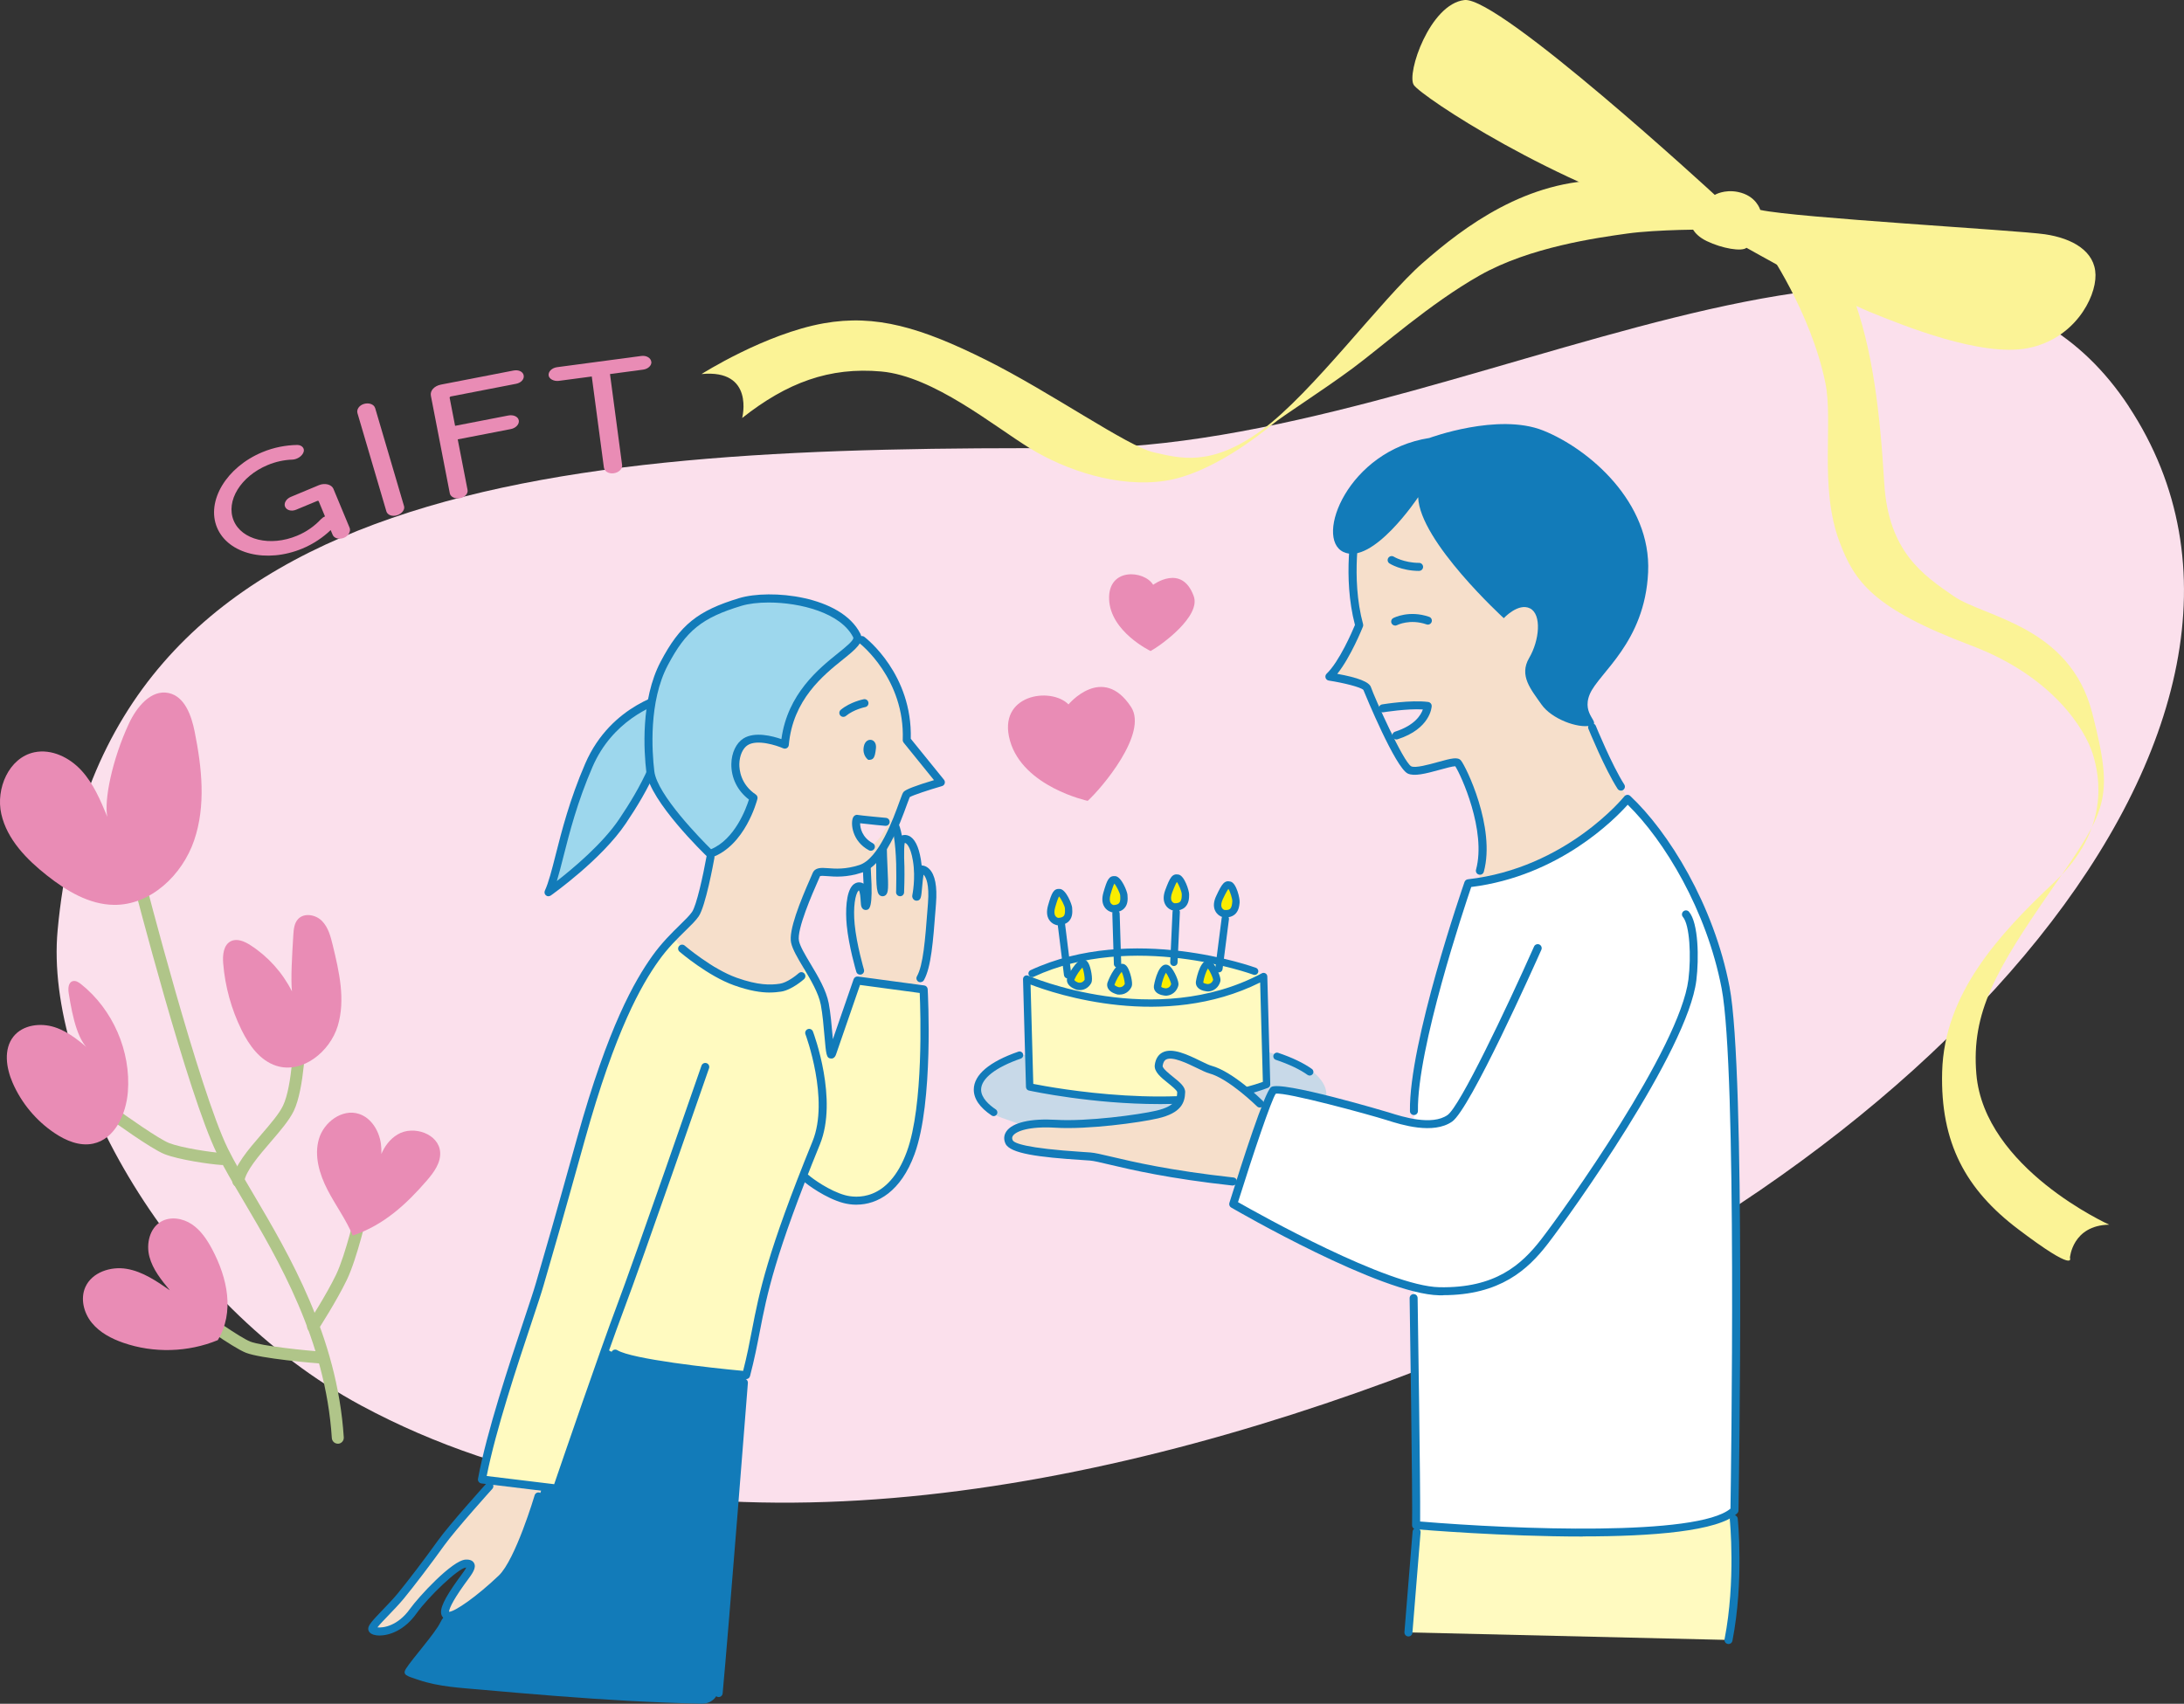 <?xml version="1.0" encoding="UTF-8"?>
<svg id="_レイヤー_2" data-name="レイヤー 2" xmlns="http://www.w3.org/2000/svg" width="546.61" height="426.51" viewBox="0 0 546.61 426.51">
  <rect x="0" y="0" width="546.61" height="426.51" fill="#333333" stroke="none"/>
  <defs>
    <style>
      .cls-1 {
        fill: #fbf396;
      }

      .cls-2 {
        fill: #127bb9;
      }

      .cls-3 {
        fill: #b0c589;
      }

      .cls-4 {
        fill: #fff;
      }

      .cls-5 {
        fill: #fbe0ec;
      }

      .cls-6 {
        fill: #faed00;
      }

      .cls-7 {
        fill: #fffac0;
      }

      .cls-8 {
        fill: #f6dfcb;
      }

      .cls-9 {
        fill: #9dd7ed;
      }

      .cls-10 {
        fill: #e98cb5;
      }

      .cls-11 {
        fill: #c8d9e8;
      }
    </style>
  </defs>
  <g id="_レイヤー_2-2" data-name="レイヤー 2">
    <path class="cls-5" d="M532.78,101.75c52.25,79.33-51,194.64-185.06,243.97-85.09,31.31-182.7,46.35-257.37,6.11-47.17-25.42-79.32-82.15-75.93-118.92,10.49-113.86,128.12-121.24,253.87-120.69,97.54.42,216.01-84.1,264.5-10.48Z"/>
    <g>
      <path class="cls-11" d="M320.5,264.46c3.33,1.32,6.3,2.31,8.19,3.91,8.96,7.58-2.18,14.14-12.96,14.99-4.13,2.02-16.86,3.44-26.97,3.32-8.3-.1-15.57-.14-22.06-1.87-11.2-2.99-17.12-5.43-17.12-5.43-2.63-1.77-4.75-4.75-4.73-6.79.04-3.32,4.68-6.15,11.21-8.41,0,0,38.25-10.11,64.44.28Z"/>
      <path class="cls-7" d="M316.27,244.46c-.93-.93-2.26-1.32-2.26-1.32,0,0-14.46-5.04-28.76-4.94-13.28.1-26.47,5.34-26.93,5.5-.96.32-1.35,1.39-1.35,1.39l.74,27.01s36.6,7.92,59.3-.63l-.74-27.01Z"/>
      <path class="cls-6" d="M264.71,230.7s-2.5-.42-1.5-3.84c.99-3.42,1.31-3.48,2.02-3.41.71.07,2.15,2.92,2.2,3.86.06.94.4,3.38-2.72,3.39Z"/>
      <path class="cls-6" d="M278.56,227.49s-2.5-.42-1.5-3.84c.99-3.42,1.31-3.48,2.02-3.41s2.15,2.92,2.2,3.86.4,3.38-2.72,3.39Z"/>
      <path class="cls-6" d="M293.73,227.03s-2.46-.61-1.2-3.94c1.26-3.33,1.58-3.37,2.28-3.25s1.91,3.08,1.9,4.02.14,3.4-2.97,3.17Z"/>
      <path class="cls-6" d="M306.13,228.67s-2.4-.81-.88-4.03c1.52-3.22,1.84-3.23,2.53-3.05s1.66,3.22,1.56,4.16-.14,3.4-3.22,2.92Z"/>
      <path class="cls-6" d="M279.87,248.05s-2.25-.51-1.82-1.81,1.91-4.07,2.81-4.04c.9.02,1.74,3.84,1.53,4.38s-.98,1.65-2.52,1.47Z"/>
      <path class="cls-6" d="M269.7,246.88s-2.2-.68-1.68-1.94c.52-1.27,2.2-3.92,3.1-3.83s1.45,3.95,1.2,4.48-1.1,1.57-2.62,1.29Z"/>
      <path class="cls-6" d="M291.84,248.34s-2.3-.09-2.12-1.45c.18-1.36,1.13-4.35,2.01-4.49.89-.14,2.42,3.45,2.31,4.03s-.66,1.8-2.2,1.91Z"/>
      <path class="cls-6" d="M302.35,247.28s-2.3-.09-2.12-1.45c.18-1.36,1.13-4.35,2.01-4.49.89-.14,2.42,3.45,2.31,4.03s-.66,1.8-2.2,1.91Z"/>
      <path class="cls-2" d="M290.09,276.39c-16.62,0-31.62-3.18-32.58-3.39-.42-.09-.71-.45-.73-.87l-.74-27.01c0-.32.15-.61.41-.79.26-.18.59-.21.88-.08.31.14,31.71,13.69,58.49-.6.28-.15.62-.14.9.02.28.16.45.45.46.77l.74,27.01c.01.39-.23.75-.6.89-8.14,3.07-17.94,4.06-27.24,4.06ZM258.61,271.34c5.13,1.02,36.97,6.85,57.46-.51l-.68-24.88c-24.09,12.01-51.21,2.92-57.46.52l.68,24.88Z"/>
      <path class="cls-2" d="M258.32,244.62c-.35,0-.68-.2-.84-.53-.21-.46-.01-1.01.45-1.22,25.5-11.84,56.09-.7,56.4-.59.48.18.72.71.54,1.18-.18.48-.71.72-1.18.54-.3-.11-30.19-10.98-54.98.53-.13.06-.26.09-.39.09Z"/>
      <path class="cls-2" d="M267.2,244.93c-.46,0-.85-.34-.91-.81l-1.55-12.52c-.06-.5.29-.96.8-1.03.5-.06.96.29,1.03.8l1.55,12.52c.06.5-.29.96-.8,1.03-.04,0-.08,0-.11,0Z"/>
      <path class="cls-2" d="M264.71,231.62c-.05,0-.1,0-.15-.01-.13-.02-1.29-.24-2-1.37-.59-.93-.67-2.15-.24-3.63.91-3.14,1.37-4.23,2.99-4.07,1.52.15,2.98,3.85,3.03,4.72v.15c.06.75.16,2.15-.79,3.17-.63.68-1.59,1.03-2.84,1.04h0ZM265.05,224.41c-.15.25-.44.93-.96,2.71-.27.92-.26,1.66.02,2.12.22.36.56.5.71.54.66-.02,1.13-.17,1.39-.45.41-.44.35-1.26.32-1.79v-.17c-.05-.59-.97-2.42-1.47-2.95Z"/>
      <path class="cls-2" d="M279.7,242.24c-.49,0-.9-.39-.92-.89l-.39-12.61c-.02-.51.38-.93.89-.95.5,0,.93.38.95.89l.39,12.61c.02.51-.38.93-.89.95h-.03Z"/>
      <path class="cls-2" d="M278.56,228.41c-.05,0-.1,0-.15-.01-.13-.02-1.29-.25-2-1.37-.59-.93-.67-2.15-.24-3.63.91-3.14,1.36-4.23,2.99-4.07,1.52.15,2.98,3.85,3.03,4.72v.15c.06.75.16,2.15-.79,3.17-.63.68-1.59,1.03-2.84,1.04h0ZM278.9,221.2c-.15.25-.44.93-.96,2.71-.27.94-.26,1.67.03,2.14.22.35.56.48.69.52.66-.02,1.13-.17,1.39-.45.41-.44.35-1.26.32-1.79v-.17c-.05-.59-.97-2.42-1.47-2.95Z"/>
      <path class="cls-2" d="M293.8,241.83s-.03,0-.04,0c-.51-.02-.9-.45-.88-.96l.58-12.6c.02-.51.49-.9.96-.88.51.02.9.45.88.96l-.58,12.6c-.02.49-.43.88-.92.88Z"/>
      <path class="cls-2" d="M294.11,227.96c-.15,0-.3,0-.45-.02-.05,0-.1-.01-.15-.02-.13-.03-1.27-.34-1.89-1.52-.51-.98-.5-2.2.04-3.64,1.15-3.06,1.7-4.12,3.29-3.83,1.51.26,2.67,4.07,2.66,4.94v.16c0,.75-.02,2.15-1.05,3.1-.6.55-1.42.83-2.46.83ZM293.9,226.11c.66.03,1.14-.08,1.42-.34.44-.41.45-1.22.45-1.76v-.17c.01-.59-.77-2.49-1.22-3.05-.17.24-.51.89-1.17,2.62-.34.91-.39,1.65-.14,2.13.19.36.52.52.65.57ZM294.64,220.74s0,0,0,0c0,0,0,0,0,0Z"/>
      <path class="cls-2" d="M305.07,243.43s-.08,0-.12,0c-.5-.06-.86-.53-.8-1.03l1.6-12.51c.06-.5.52-.86,1.03-.8.5.06.86.53.8,1.03l-1.6,12.51c-.06.46-.46.8-.91.8Z"/>
      <path class="cls-2" d="M306.86,229.65c-.28,0-.57-.02-.88-.07-.05,0-.1-.02-.15-.04-.12-.04-1.23-.44-1.76-1.67-.43-1.01-.32-2.23.34-3.62,1.4-2.96,2.02-3.96,3.59-3.55,1.48.38,2.34,4.27,2.25,5.14v.15c-.08.75-.2,2.15-1.31,3.01-.55.43-1.25.65-2.09.65ZM306.37,227.78c.66.09,1.14.01,1.44-.22.47-.37.55-1.18.59-1.72l.02-.17c.06-.59-.56-2.54-.97-3.15-.19.23-.58.85-1.38,2.52-.41.87-.52,1.59-.32,2.09.16.39.48.58.61.65Z"/>
      <path class="cls-2" d="M280.2,248.99c-.14,0-.28,0-.43-.02-.03,0-.07,0-.1-.02-.29-.07-1.76-.45-2.34-1.49-.26-.47-.31-.99-.14-1.51.02-.05,1.7-4.68,3.67-4.68.01,0,.02,0,.03,0,.48.01.91.29,1.26.82.71,1.07,1.44,3.93,1.1,4.82-.31.81-1.29,2.08-3.05,2.08ZM280.03,247.14c.98.08,1.37-.6,1.48-.83.02-.55-.39-2.28-.77-3.02-.55.58-1.44,2.14-1.81,3.23.04.18.57.48,1.1.62Z"/>
      <path class="cls-2" d="M270.22,247.85c-.22,0-.45-.02-.69-.07-.03,0-.07-.01-.1-.02-.28-.09-1.72-.58-2.23-1.65-.23-.49-.24-1.01-.03-1.52.02-.04,2.1-4.58,4.04-4.39.48.05.88.35,1.2.91.63,1.11,1.15,4.02.75,4.89-.35.75-1.33,1.87-2.94,1.87ZM269.92,245.99c.96.15,1.41-.5,1.54-.72.06-.55-.22-2.31-.55-3.06-.59.53-1.6,2.03-2.04,3.09.03.18.53.52,1.05.7Z"/>
      <path class="cls-2" d="M291.84,249.26h-.04c-.3-.01-1.81-.12-2.58-1.03-.35-.41-.49-.92-.42-1.46,0-.05.82-4.96,2.78-5.28.47-.08.95.12,1.39.57.9.92,2.14,3.59,1.97,4.53-.17.92-1,2.51-3.04,2.67-.02,0-.05,0-.07,0ZM291.81,243.51c-.44.67-1.03,2.37-1.18,3.51.08.17.65.37,1.19.4.97-.1,1.24-.85,1.3-1.09-.08-.54-.8-2.17-1.31-2.82Z"/>
      <path class="cls-2" d="M302.35,248.2h-.04c-.3-.01-1.81-.12-2.58-1.03-.35-.41-.49-.92-.42-1.46,0-.05.82-4.96,2.78-5.28.48-.08.95.12,1.39.57.9.92,2.14,3.59,1.97,4.53-.17.92-1,2.52-3.04,2.67-.02,0-.05,0-.07,0ZM302.32,242.44c-.44.67-1.03,2.37-1.18,3.51.08.17.65.37,1.19.4.97-.1,1.24-.85,1.3-1.09-.08-.54-.8-2.17-1.31-2.82Z"/>
      <path class="cls-2" d="M248.7,279.41c-.18,0-.35-.05-.51-.16-3-2.01-4.5-4.21-4.47-6.54.04-3.66,3.9-6.93,11.15-9.44.48-.17,1,.09,1.17.57s-.09,1-.57,1.17c-6.27,2.17-9.88,4.98-9.92,7.72-.03,2.08,1.98,3.86,3.66,4.99.42.28.54.86.25,1.28-.18.26-.47.41-.77.41Z"/>
      <path class="cls-2" d="M289.65,287.58c-.6,0-1.2,0-1.8-.01-8.08-.1-15.96-.88-22.81-2.27-.5-.1-.82-.59-.72-1.08s.58-.81,1.08-.72c6.73,1.36,14.5,2.13,22.46,2.23,9.74.11,18.95-.75,26.61-2.5.49-.11.99.2,1.1.69.11.5-.2.99-.69,1.1-7.32,1.68-16.02,2.56-25.24,2.56Z"/>
      <path class="cls-2" d="M327.8,269.26c-.19,0-.37-.06-.54-.17-1.93-1.38-4.6-2.65-7.95-3.78-.48-.16-.74-.69-.58-1.17s.69-.74,1.17-.58c3.52,1.19,6.35,2.55,8.43,4.03.41.3.51.87.21,1.28-.18.25-.46.38-.75.38Z"/>
    </g>
    <path class="cls-8" d="M317.53,277.84c-.11-.21-.5-.38-.7-.51-.78-.5-2.63-2.34-2.63-2.34,0,0-8.66-5.76-11.27-7.22-10.33-5.8-13.12-3.25-12.92-1.05s5.69,4.8,5.63,6.71c-.06,1.91-.53,4.95-10.61,6.53-20.2,3.16-19.71.55-23.67,1.36-3.96.82-10.08,1.81-8.79,4.57,1.29,2.76,16.82,3.36,20.3,3.64,3.22.26,23.99,5.28,33.34,5.99,0,0,2.3.27,2.96.54.14.1,1.24.23,1.42.26.61.26-1.76,4-1.11,4.07,1.42.15,2.05-1.23,2.55-2.33.59-1.32.9-2.74,1.29-4.12.39-1.38.88-2.72,1.43-4.05,1.09-2.66,2.38-5.24,3.27-7.97.42-1.27.29-1.11.3-2.46,0-1.01-.05-1.34-.8-1.62Z"/>
    <path class="cls-2" d="M308.6,296.79s-.07,0-.11,0c-16.07-1.76-25.35-3.96-30.89-5.27-2.23-.53-3.83-.91-4.81-.99-.45-.04-1.1-.08-1.89-.13-11.03-.71-18.09-1.64-19.24-4.09-.5-1.06-.42-2.15.21-3.07,1.51-2.23,6.04-3.28,12.42-2.91,7.82.47,20.66-1.26,25.06-2.28,5.17-1.2,5.24-3.2,5.28-4.66-.05-.45-1.51-1.62-2.29-2.25-1.75-1.4-3.57-2.85-3.32-4.57.21-1.49.86-2.53,1.91-3.09,2.48-1.32,6.4.59,9.54,2.12,1.09.53,2.13,1.04,2.71,1.19,5.38,1.44,12.53,8.47,12.83,8.76.39.39.4,1.02,0,1.41-.39.39-1.02.4-1.41,0-.07-.07-7.08-6.95-11.94-8.25-.77-.21-1.84-.73-3.07-1.33-2.45-1.19-6.15-2.99-7.73-2.15-.17.09-.69.37-.87,1.61-.08.59,1.66,1.98,2.59,2.73,1.66,1.33,3.09,2.47,3.04,3.87-.08,2.59-.96,5.18-6.83,6.54-4.62,1.07-17.5,2.82-25.63,2.33-6.57-.39-9.85.85-10.65,2.03-.23.34-.25.68-.05,1.1.33.7,3.04,2.01,17.56,2.94.81.05,1.47.09,1.92.13,1.13.09,2.71.47,5.11,1.03,5.5,1.3,14.7,3.48,30.65,5.23.55.06.95.55.88,1.1-.06.51-.49.89-.99.89Z"/>
    <path class="cls-10" d="M272.21,200.48s-16.16-3.47-19.43-15.05c-3.28-11.59,10.23-13.59,14.64-9.09,0,0,8.51-10.24,15.65.62,4.36,6.62-7.42,20.43-10.85,23.53Z"/>
    <path class="cls-10" d="M287.98,162.98s-10.05-4.8-10.39-12.91c-.33-8.11,8.84-7.31,11.02-3.67,0,0,7.18-5.38,10.16,2.85,1.82,5.03-8.07,12.23-10.8,13.73Z"/>
    <g>
      <path class="cls-1" d="M442.05,62.05s11.06,15.77,14.79,33.74c2.03,9.8-1.56,26.18,3.51,39.75,3.76,10.05,8.37,16.77,32.92,26.03,20.81,7.85,28.64,21.31,30.47,27.07,1.83,5.76,4.38,19.04-9.65,32.26-14.03,13.21-27.48,27.96-28.01,47.41-.48,17.83,5.94,29.48,18.97,39.36,14.8,11.23,13.01,7.21,13.01,7.21,0,0,.58-8.13,9.83-8.3,0,0-31.26-14.05-33.25-37.72-1.29-15.39,4.88-26.05,18.77-46.1,13.89-20.05,15.84-22.37,10.24-44.24-5.6-21.88-27.03-23.99-34.65-29.26-7.63-5.27-16.37-11.09-17.41-28.3s-2.81-33.72-8.14-47.56l-21.4-11.35Z"/>
      <path class="cls-1" d="M427.94,57.44s-13.27-.02-20.71,1.03-24.31,3.35-36.85,10.45c-12.54,7.1-24.35,17.73-31.84,23.28-7.49,5.55-17.47,11.89-20.03,13.99-2.57,2.11-15.2,12.42-26.93,14.18-11.74,1.76-24.81-2.61-33.86-8.18-9.06-5.57-24.09-18.01-37.15-19.19-12.98-1.17-23.62,2.79-34.82,11.64,0,0,3.19-12.28-10.17-11,0,0,15.82-10.06,30.55-12.7,13.1-2.34,24.44,1.08,40.67,9.17,16.23,8.1,35.47,21.67,41.88,23.11,6.41,1.43,14.27,3.88,27.08-5.52,12.81-9.4,29.99-32.84,40.31-41.87,10.31-9.03,26.08-21,46.14-20.71,0,0,23.5,7.01,25.73,12.32Z"/>
      <path class="cls-1" d="M429.19,48.8S375.17-.97,366.52.01c-8.65.99-14.55,18.41-12.68,21.26,1.88,2.86,35.49,25.23,69.28,34.65,0,0,.23,2.6,4.06,4.44,3.83,1.85,8.76,2.68,9.93,1.67,0,0,22.22,12.53,30.82,16.04s27.84,11.29,39.45,9.11c11.61-2.18,17.18-12.46,17.08-18.37s-5.72-9.14-12.64-10.16-62.45-4.13-71.27-6.1c0,0-.96-3.57-5.61-4.5-3.43-.68-5.75.73-5.75.73Z"/>
    </g>
    <g>
      <path class="cls-3" d="M80.57,341.36s-.06,0-.1,0c-1.88-.12-15.22-1.25-18.94-2.72-3.38-1.34-13.06-8.36-14.15-9.16-.67-.49-.82-1.43-.33-2.09.49-.67,1.43-.82,2.1-.33,2.88,2.1,10.93,7.77,13.49,8.79,2.86,1.13,14.19,2.28,18.02,2.52.83.05,1.45.76,1.4,1.59-.05.79-.71,1.41-1.5,1.41Z"/>
      <path class="cls-10" d="M54.5,335.49c-7.45,3.06-16.03,3.3-23.64.66-3-1.04-5.93-2.58-7.92-5.05-1.99-2.47-2.87-6.01-1.57-8.91,1.66-3.7,6.35-5.23,10.34-4.55,4,.68,7.47,3.06,10.8,5.37-2.11-2.55-4.28-5.21-5.12-8.42-.84-3.2.04-7.11,2.91-8.77,2.34-1.36,5.43-.86,7.68.64,2.26,1.5,3.81,3.83,5.09,6.22,3.91,7.34,5.65,15.83,1.44,22.8Z"/>
      <path class="cls-3" d="M84.55,361.41c-.78,0-1.44-.61-1.5-1.4-1.57-24.59-13.46-44.74-22.14-59.44-2.63-4.46-4.9-8.31-6.59-11.75-7.29-14.85-20.6-66.44-21.17-68.63-.21-.8.28-1.62,1.08-1.83.8-.21,1.62.28,1.83,1.08.14.53,13.8,53.48,20.95,68.06,1.64,3.34,3.88,7.14,6.48,11.55,8.83,14.97,20.93,35.47,22.55,60.78.05.83-.57,1.54-1.4,1.59-.03,0-.06,0-.1,0Z"/>
      <path class="cls-3" d="M59.63,297.17c-.07,0-.13,0-.2-.01-.82-.11-1.4-.87-1.29-1.69.49-3.6,3.95-7.63,7.31-11.52,2.26-2.63,4.4-5.11,5.38-7.15,2.4-4.97,2.7-17.48,2.7-17.6.02-.83.7-1.51,1.53-1.47.83.02,1.48.71,1.47,1.53-.01.54-.32,13.29-3,18.84-1.16,2.4-3.42,5.02-5.81,7.8-2.92,3.4-6.24,7.25-6.61,9.97-.1.75-.75,1.3-1.48,1.3Z"/>
      <path class="cls-3" d="M78.35,333.58c-.28,0-.56-.08-.81-.24-.69-.45-.89-1.38-.44-2.08.04-.07,4.5-6.96,7-12.13,2.46-5.11,5.05-16.43,5.07-16.55.18-.81.99-1.32,1.79-1.13.81.18,1.31.99,1.13,1.79-.11.48-2.69,11.78-5.3,17.19-2.58,5.34-7,12.17-7.18,12.46-.29.44-.77.68-1.26.68Z"/>
      <path class="cls-3" d="M55.55,291.64s-.06,0-.1,0c-3-.19-10.76-1.33-14.28-2.72-3.39-1.34-13.06-8.36-14.15-9.16-.67-.49-.82-1.43-.33-2.09.49-.67,1.43-.82,2.1-.33,2.88,2.1,10.93,7.77,13.49,8.79,3.06,1.21,10.49,2.34,13.37,2.52.83.05,1.45.77,1.4,1.59-.05.79-.71,1.4-1.5,1.4Z"/>
      <path class="cls-10" d="M73.07,248.18c-2.35-4.69-5.98-8.73-10.4-11.57-1.46-.94-3.31-1.76-4.87-1-1.88.92-2.11,3.47-1.94,5.56.47,5.79,2.04,11.49,4.61,16.7,1.88,3.82,4.6,7.62,8.66,8.93,6.5,2.1,13.44-3.47,15.41-10,1.96-6.54.35-13.55-1.26-20.18-.53-2.18-1.12-4.47-2.7-6.07-1.57-1.6-4.48-2.11-5.99-.46-.96,1.04-1.09,2.57-1.18,3.99-.33,5.42-.66,10.84-.34,14.11Z"/>
      <path class="cls-10" d="M23.01,263.31c-2.82-2.47-5.75-5-9.31-6.16-3.56-1.16-7.96-.61-10.31,2.31-2.55,3.18-1.85,7.88-.22,11.62,2.21,5.08,5.91,9.51,10.52,12.59,2.83,1.9,6.26,3.33,9.6,2.63,5.46-1.14,8.26-7.36,8.71-12.92.81-10.18-3.72-20.64-11.71-27.01-.62-.49-1.39-.99-2.14-.73-1.09.36-1.13,1.87-.95,3,1.01,6.34,2.4,12.62,5.81,14.67Z"/>
      <path class="cls-10" d="M88.28,309.29c-1.69-4.05-4.35-7.61-6.35-11.51-2-3.9-3.34-8.46-2.11-12.66,1.23-4.21,5.81-7.62,9.99-6.28,3.11.99,5.07,4.24,5.52,7.47.45,3.24-.33,6.5-1.09,9.68-.18-4.59,1.35-9.66,5.3-12.01,3.95-2.35,10.31-.14,10.62,4.45.18,2.71-1.61,5.11-3.39,7.17-5.04,5.81-10.69,11.09-18.48,13.7Z"/>
      <path class="cls-10" d="M26.86,204.48c-1.7-4.1-3.45-8.29-6.44-11.56-2.99-3.28-7.51-5.51-11.85-4.59-6.36,1.36-9.68,9.12-8.24,15.46,1.44,6.34,6.3,11.32,11.4,15.35,4.88,3.86,10.55,7.3,16.77,7.38,9.18.12,17.12-7.45,20.09-16.14,2.97-8.69,1.94-18.22.13-27.22-.81-4.05-2.48-8.8-6.51-9.67-4.44-.95-8.05,3.56-9.96,7.68-4.23,9.11-6.23,19.24-5.39,23.3Z"/>
    </g>
    <g>
      <path class="cls-9" d="M167.99,174.15s-14.23,2.7-20.6,17.41-7.6,26.35-10.11,31.82c0,0,12.53-8.86,18.53-17.78,6-8.92,11.16-18.79,12.18-31.45Z"/>
      <path class="cls-2" d="M137.28,224.38c-.23,0-.45-.08-.64-.23-.35-.29-.46-.78-.27-1.19.95-2.08,1.73-5.14,2.71-9.01,1.48-5.83,3.5-13.82,7.39-22.8,6.51-15.02,20.73-17.88,21.33-18,.31-.06.62.03.85.24s.35.51.33.82c-1.09,13.57-6.85,23.75-12.35,31.93-6.03,8.97-18.27,17.68-18.79,18.04-.17.12-.38.18-.58.18ZM166.86,175.48c-3.59,1.08-13.6,5.04-18.56,16.48-3.82,8.83-5.74,16.4-7.29,22.49-.59,2.33-1.11,4.37-1.64,6.11,3.99-3.1,11.45-9.33,15.6-15.51,5.16-7.67,10.56-17.15,11.88-29.57Z"/>
    </g>
    <path class="cls-2" d="M182,400.03c.09-.72,0-1.35-.19-1.9.05-.21.1-.42.13-.65.42-4.6.71-9.21.86-13.83,0-.11-.02-.21-.02-.32.35-1.51.58-2.98.6-4.51.22-1.59.44-3.17.58-4.76.06-.7-.03-1.33-.22-1.87.5-4.6.98-9.19,1.56-13.77.11-.86-.03-1.59-.32-2.21.34-1.56.58-3.13.66-4.73.01-.28,0-.54-.04-.8.07-.31.14-.62.2-.93.17-.32.28-.68.32-1.07.13-1.27.2-2.55.4-3.81.23-1.47-1.14-3-2.59-3.05-1.31-.05-2.32.65-2.79,1.74-.8-.09-1.6-.12-2.38-.21-2.02-.22-4.03-.46-6.05-.7-.59-.07-1.11-.02-1.58.1-4.78-.61-9.68-1.47-14.3-2.77-.23-1.9-1.96-3.64-3.89-3.71-2.39-.09-4.27,1.53-4.58,3.89-.15,1.15-.09,2.36.14,3.5.1.49.3.97.57,1.41-.78,3.22-2.45,6.53-3.54,9.52-.21.59-.29,1.15-.27,1.67-.85,2.44-1.41,4.98-2.47,7.36-1.45,3.25-9.03,3.48-9.55,6.98-1.25,2.42-1.39,6.04-2.62,8.44-.18.35-1.47,2.91-1.54,3.24-2.89,4.18.03,7.38-2.11,11.99-.84.72-1.74,1.31-2.85,1.81-1.39.63-2.1,1.67-2.31,2.81-2.02,1.39-4.15,2.66-6.1,4.04-.61.43-1.2.85-1.69,1.36-1.86-.37-2.77-.27-3.81,1.87-1.31,2.71-6.99,9.04-8.58,11.55-1.03,1.62.2,1.85,3.17,2.85,5.17,1.74,10.6,1.98,15.99,2.46,6.08.54,12.17,1.07,18.26,1.54,12.17.95,24.36,1.68,36.57,1.93,3.59.08,5.11-3.59,4.16-6.12.54-2.9.46-5.89.81-8.84.46-3.84.93-7.68,1.4-11.52Z"/>
    <path class="cls-7" d="M231.15,247.69l-16.58-2.23-5.47,19.06c-.42-.24-.85-.47-1.33-.63-.28-.1-.56-.13-.84-.14.26-.78.48-1.47.13-3.41-.12-.67.14-2.11-.15-2.65.05-3.62.18-4.12-.95-7.52-.3-.89-.62-1.86-1.22-2.6,0-.05.02-.09.02-.14-.07-.59-.45-1.11-.68-1.65-.25-.58-.45-1.19-.67-1.78-.41-1.1-.93-2.45-1.96-3.12-.06-.04-.13-.06-.2-.07-.08-.21-.15-.43-.23-.64-.22-.57-.02,2.13-.01,3.34,0,.57.02.65-.36,1.27-.34.11-.75.63-1.01.9-.34.06-.59,1.23-.92,1.24-.64,0-1.17.19-1.61.48-4.5-.46-10.42-.39-14.19-2.77-.38-.24-.77-.42-1.15-.56l.07-.29s-7.02-4.2-11.17-7.12c-1.25-.87-2.11-2.17-2.57-1.64-1.94,2.22-3.19,3.46-5.84,8.12-3.27,5.77-8.76,12.94-16.85,41.98-8.09,29.04-8.44,29.79-10.34,36.43-1.9,6.64-11.51,32.93-14.45,48.81l18.75,2.27s7.04-20.62,12.19-35.12c.77.53,1.58.98,2.43,1.36,4.79,2.9,32.32,5.34,32.32,5.34l.42.03c1.8-10.75,2.93-8.66,5.95-28.33.11.02,7.14-20.94,7.25-20.92l.43-1.29s13.13,14.38,24.09,1.43c10.96-12.95,6.69-47.45,6.69-47.45Z"/>
    <path class="cls-8" d="M215.54,245.21s-2.12-8.46-2.62-13.7c-.5-5.24.3-9.52,2.03-9.61,1.73-.09,1.31,4.11,1.62,4.8s.84-1.46.43-8.11c-.41-6.66-.35-13.56,1.97-13.68,2.33-.13,2,16.89,2,16.89,0,0-1.73-16.85,1.65-16.71s2.68,16.31,2.68,16.31c0,0,1.01,1.52,1.04-1.9.03-3.42-.73-8.77-.07-9.23.94-.65,2.32-1.21,3.38,4.16.83,4.26-.21,9.19.29,10.36.5,1.17.23-6.75,1.04-6.95,0,0,2.97-.38,2.3,8.29s-2.01,17.79-3.72,20.79"/>
    <path class="cls-2" d="M230.37,245.9c-.17,0-.33-.04-.49-.13-.48-.27-.66-.88-.39-1.36,1.58-2.82,2.05-9.04,2.66-16.93l.11-1.45c.36-4.64-.48-6.35-1.01-6.96-.04-.04-.08-.08-.11-.12-.15.83-.26,2.19-.34,3.02-.23,2.64-.29,3.35-1.23,3.5-.38.06-.92-.09-1.18-.72-.08-.19-.1-.4-.06-.61,0-.04.9-4.2.16-8.64-.62-3.73-1.66-4.35-1.86-4.44-.05-.02-.12-.04-.2-.03-.14.62-.16,2.21-.14,3.76.13,2.8.09,5.71,0,8.13,0,.29-.02.48-.02.55-.06.54-.54.94-1.07.89-.54-.04-.95-.5-.93-1.04,0-.17.01-.34.02-.51.01-.47.03-1.4.04-3.19,0-.9,0-1.95-.03-3,0-.1,0-.2,0-.3-.17-5.48-.82-9.7-1.69-10.24-.96,1.04-.62,8.1-.48,11.16.24,5.09.23,6.23-.46,6.84-.26.23-.62.33-.96.27-1.36-.25-1.42-1.98-1.42-8.55,0-3.13,0-8.18-.51-9.71-.57.76-1.35,3.4-.79,12.42.55,8.87-.42,9.11-1.06,9.27-.43.11-1-.06-1.28-.68-.16-.34-.19-.78-.24-1.59-.04-.64-.14-2.33-.48-2.64.03.03-.04.08-.12.17-.76.88-1.32,4.04-.9,8.37.49,5.08,2.31,11.24,2.32,11.3.16.53-.14,1.09-.67,1.24-.53.15-1.09-.14-1.24-.67-.08-.26-1.89-6.41-2.4-11.68-.34-3.6-.16-8.08,1.38-9.87.56-.65,1.18-.82,1.6-.84.51-.02.91.1,1.23.33-.02-.76-.06-1.62-.12-2.59-.64-10.3.39-12.87,1.36-13.96.43-.48.97-.75,1.56-.79.38-.01.78.12,1.09.41.28.26.5.67.67,1.22.16-.36.35-.66.57-.88.39-.39.86-.6,1.41-.57,1.57.07,2.51,2.16,3.05,5.09.55-.19,1.14-.17,1.71.07,1.47.63,2.5,2.63,3.05,5.95.08.5.15,1,.2,1.48.34,0,1.14.12,1.93.91,1.43,1.45,1.99,4.34,1.66,8.6l-.11,1.45c-.62,8.13-1.12,14.54-2.91,17.75-.18.33-.52.51-.87.51Z"/>
    <path class="cls-7" d="M433.92,380.27h-.06c.03-.26.04-.53.08-.79.1-.73-.23-1.63-.7-2.19s-1.3-1.02-2.04-1.05c-.78-.03-1.6.16-2.19.7-.6.56-.93,1.22-1.05,2.04-.07.51-.12,1.02-.15,1.53l-57.51,2.34c-.29-1.04-1.12-1.9-2.53-1.99-3.27-.2-6.54-.38-9.81-.55-2.07-.11-3.16,1.56-3.14,3.17h-.26s-2.04,25.17-2.04,25.17l80.1,1.89c2.93-14.99,1.32-30.28,1.32-30.28Z"/>
    <path class="cls-4" d="M431.87,247.26c-4.09-21.37-15.81-39.06-24.56-47.25,0,0-14.49,18.26-39.84,21.13,0,0-13.86,39.92-13.6,57.01v2.97c-2.64-.43-5.07-1.21-6.53-1.67-3.21-1.01-27.03-7.73-28.62-6.51-1.59,1.22-10.08,28.48-10.08,28.48,0,0,28.37,16.47,45.17,20.8v2.75s.79,50.89.61,56.85c0,0,69.77,5.97,79.68-3.69,0,0,1.87-109.51-2.22-130.88Z"/>
    <path class="cls-8" d="M406.52,198.46c-3.76-6.83-7.15-13.76-9.81-21.09-.5-1.37-1.58-1.85-2.66-1.72-.61-.74-1.24-1.48-1.89-2.21-1.11-1.25-2.26-2.47-3.27-3.8-1.77-2.32-1.75-2.66-.49-5.01,2.3-4.3,4.86-11.73.08-15.6-1.14-.92-2.7-1.3-4.12-1.35-.83-.02-3.56.93-4.01.75-.2-.08-1.33-2.99-1.74-3.69-.91-1.59-2.03-3.18-3.2-4.58-4.56-5.47-11.86-16.97-18.68-17.58-.4-.35-1.41.09-2.05,0-1.43-.22-3.32,5.98-4.69,5.47-.68-.25-1.34,3.89-1.98,3.55-.41-.22-.88-.9-.65-.09-.24-.82-.73-1.4-1.32-1.77-.55-2.18-3.73-3.18-5.39-1.02-.96,1.25-1.32,2.8-1.42,4.39-.05.21-.07.42-.06.63-.63,5.05-1.71,16.83,1,22.76,0,0-3.69,9.26-7.46,12.87,0,0,8.91,1.38,9.43,2.94.52,1.56,8.11,19.24,10.62,20.42,2.51,1.18,11.2-2.78,12.1-1.73.61.71,5.57,9.36,6.65,22.62-.23.26-.36.55-.42.91-.28,1.59-.57,3.18-.85,4.77-.06.36.13.83.35,1.09.24.28.65.51,1.02.52.39.01.8-.08,1.09-.35.12-.11.21-.24.29-.37.37.1.78.14,1.23.09,5.64-.68,11.46-3.72,16.15-6.78,5-3.26,10.21-6.47,14.22-10.94.02-.02.03-.04.05-.06,1.65-.46,2.95-2.12,1.88-4.05Z"/>
    <path class="cls-5" d="M357.32,176.71c-3.31-.44-8.37.19-10.38.48-.19-.02-.39-.02-.55.07,0,0,0,0-.02.01-.19.03-.3.05-.3.05l.1.12c-.32.29-.41.73-.25,1.16.5,1.33,1.11,2.61,1.82,3.84.18.31.36.61.55.91.11.18.21.37.35.52.27.29.67.44,1.07.35.38-.09.75-.33,1.09-.52.13-.07.25-.14.38-.21,6.61-2.07,6.13-6.77,6.13-6.77Z"/>
    <path class="cls-8" d="M226.94,185.28c1.23-17.6-15.03-28.1-15.03-28.1l-.07.16c-1.87-2.32-6.05-.21-4.87,2.7-.74.93-1.59,1.83-2.2,2.84-.94,1.56-1.97,3.04-2.9,4.59-.55.15-1.07.53-1.45,1.21-2.84,5.13-5.4,10.26-6.48,15.94-5.26-1.67-11.13-1.4-11.83,5.81-.06.59.06,1.09.27,1.51-.13,2.35,1.18,4.29,2.34,6.34.33.59.65,1.19,1,1.76.21.34.32.37.37.34,0,.03-.02.05-.03.1-.2.92-1.44,2.11-2.02,2.81-.16.19-.28.37-.37.56-3.03,3.35-5.8,7.34-6.29,11.9-.11.27-.19.57-.21.92-.27,4.35-1.73,8.21-3.4,12.22,0,0,0,.02,0,.03-.86,1.13-1.87,2.14-3.08,2.91-1.7,1.07-2.33,3.59-.4,4.87,1.37.91,2.8,1.51,4.08,2.57,1.32,1.09,2.84,1.82,4.39,2.52.04.02.07.02.11.04,2.95,4.22,21.04,9.01,22.19,1.41.86-5.66-1.26-3.84-2.06-7.45-.8-3.61,4.56-14.96,5.32-16.81s4.37.7,11.09-1.48c6.72-2.18,10.86-17.86,11.53-18.62.68-.76,8.04-1.6,8.56-3.05.53-1.46-8.55-10.55-8.55-10.55Z"/>
    <path class="cls-5" d="M222,205.66l-.18.25s.26-.17.14-.18c-.46.05.16-.1.15-.11-.33-.36-.43-.37-.82,0,0,0,0,0-.01.01-2.33-.22-6.46-.63-6.74-.73-.36-.12-.05,4.23,2.2,6.35.04.12.09.24.18.33.36.39.91.43,1.33.11.45-.34.84-.76,1.22-1.18.17-.19.33-.38.5-.57.07-.08.14-.15.2-.23,0,0,.06-.07.08-.09.05-.05.1-.1.14-.15.4-.41.32-.6.66-1.07.16-.23.15-.37.33-.58,0,0,.1-.19.12-.21.03-.03.24-.29.25-.3.1-.11.21-.49.32-.59.34-.33.5-1.29-.08-1.06Z"/>
    <path class="cls-8" d="M135.51,372.07c-2.52-.48-2.97-.32-5.51-.57-2.75-.28-6.44-.88-6.58-.89-.27,0-.28.14-.32.41,0,.02-.43.72-.43.74-.04.16-9.59,10.79-12.33,14.61-2.96,4.13-7.35,9.94-10.05,13.22-2.69,3.27-7.14,7.22-7.12,8.19s4.85,2.16,10.27-4.41c2.85-3.46,10.58-11.81,13.19-11.93,2.6-.12.49,2.27-1.15,4.57-1.64,2.29-5.5,7.81-3.5,8.45,2,.63,9.15-5.08,13.56-9.28,3.79-3.6,6.59-11.66,7.93-15.83.12-.02,1.23-4.62,1.32-4.72.46-.51.99-2.5.72-2.55Z"/>
    <path class="cls-9" d="M177.71,213.75s-14.12-13.56-14.95-20.57-.12-19.83,3.47-27.08c3.59-7.25,13.35-13.93,19.07-15.4,5.73-1.47,27.01-.91,28.93,8.9.82,4.2-16.19,8.49-17.82,26.84,0,0-6.44-2.86-9.82-.73s-4.08,9.95,2,14.05c0,0-2.84,11.18-10.88,14Z"/>
    <path class="cls-2" d="M177.71,214.75c-.25,0-.5-.1-.69-.28-.59-.56-14.39-13.89-15.25-21.17-.61-5.12-1.48-18.07,3.58-27.67,4.83-9.18,9.24-12.75,19.67-15.9,7.69-2.32,25.48-.66,30.31,8.91,1.06,2.1-1.2,3.91-4.32,6.42-5.01,4.03-12.59,10.12-13.59,21.45-.03.32-.21.61-.49.77s-.62.18-.91.05c-1.66-.73-6.49-2.31-8.88-.8-1.24.78-2.06,2.64-2.1,4.74-.02,1.44.33,5.08,4.12,7.63.35.24.51.67.41,1.08-.12.48-3.07,11.74-11.52,14.7-.11.04-.22.06-.33.06ZM192.38,150.83c-2.63,0-5.01.29-6.78.82-9.92,3-13.89,6.2-18.48,14.91-4.79,9.11-3.95,21.57-3.36,26.5.7,5.89,11.8,17.16,14.2,19.53,5.96-2.5,8.77-10.16,9.48-12.44-2.86-2.18-4.45-5.39-4.4-8.89.04-2.8,1.21-5.25,3.03-6.4,2.84-1.79,7.33-.59,9.5.17,1.53-11.35,9.41-17.68,14.18-21.52,1.93-1.55,4.12-3.31,3.79-3.96-3.1-6.14-13.27-8.72-21.16-8.72Z"/>
    <path class="cls-2" d="M214.35,301.58c-1.15,0-2.27-.16-3.33-.44-4.36-1.18-9.02-4.6-9.95-5.47-.4-.38-.43-1.01-.05-1.41.38-.4,1.01-.43,1.41-.05.82.76,5.17,3.94,9.11,5,2.44.66,10.78,1.82,15.44-10.95,4.19-11.47,3.41-34.99,3.21-39.68l-14.94-2.01c-1.11,3.2-5.31,15.34-6,17.37-.34,1.01-.97,1.09-1.32,1.05-1.1-.13-1.17-.97-1.58-5.64-.21-2.42-.47-5.44-.91-7.78-.56-2.98-2.56-6.32-4.32-9.26-1.47-2.45-2.73-4.57-3.12-6.29-.68-3.07,2.26-10.33,4.89-16.3.22-.5.39-.88.48-1.11.62-1.52,2.19-1.39,3.85-1.27,1.85.14,4.39.33,7.86-.79,4.87-1.58,8.5-11.61,10.05-15.89.62-1.7.79-2.16,1.04-2.44.52-.59,3.07-1.57,7.59-2.92l-7.6-9.39c-.15-.19-.23-.42-.22-.67.57-15.31-10.71-24.13-10.82-24.22-.44-.34-.52-.96-.19-1.4.33-.44.96-.52,1.4-.19.5.38,12.04,9.36,11.62,25.51l8.31,10.26c.21.26.28.61.18.93-.1.32-.35.57-.68.66-3.34.97-7.28,2.27-8.07,2.76-.13.29-.41,1.05-.68,1.79-1.79,4.94-5.51,15.23-11.31,17.11-3.84,1.25-6.72,1.03-8.62.88-.7-.05-1.65-.13-1.84,0-.11.27-.28.67-.51,1.18-1.33,3.02-5.39,12.23-4.76,15.06.31,1.41,1.56,3.49,2.88,5.7,1.85,3.09,3.95,6.59,4.57,9.92.46,2.43.72,5.5.94,7.97.03.33.06.66.09.99,1.84-5.33,5.2-15.03,5.2-15.03.16-.45.61-.72,1.08-.66l16.58,2.23c.48.06.84.46.87.94.06,1.15,1.5,28.2-3.29,41.3-3.42,9.36-9.27,12.64-14.51,12.64Z"/>
    <path class="cls-2" d="M217.95,212.98c-.16,0-.32-.04-.47-.12-4.29-2.32-4.6-6.77-4-8.15.3-.68.92-.83,1.37-.68.51.11,6.44.68,6.89.71.55.05.96.53.92,1.08-.04.55-.52.96-1.07.92-.05,0-4.28-.39-6.32-.65,0,1.14.46,3.54,3.17,5,.49.26.67.87.4,1.36-.18.33-.53.52-.88.52ZM214.21,205.93c.07.02.14.04.2.04-.09-.02-.16-.03-.2-.04Z"/>
    <path class="cls-2" d="M211.07,179.46c-.29,0-.57-.12-.77-.36-.35-.42-.3-1.06.13-1.41,2.37-1.97,5.6-2.62,5.74-2.64.55-.11,1.07.25,1.17.79.11.54-.25,1.07-.79,1.17-.03,0-2.87.58-4.84,2.22-.19.16-.41.23-.64.23Z"/>
    <path class="cls-2" d="M217.33,190.23s-1.62-1.05-1.12-3.43,3.3-2.01,3.02.52c-.27,2.53-.65,2.91-1.91,2.91Z"/>
    <path class="cls-2" d="M139.38,373.63s-.08,0-.12,0l-18.76-2.27c-.27-.03-.52-.18-.69-.4-.16-.22-.23-.5-.18-.77,2.17-11.7,7.83-28.72,11.58-39.98,1.33-4,2.39-7.17,2.89-8.92.47-1.63.84-2.91,1.26-4.34,1.26-4.3,2.98-10.18,9.08-32.08,7.81-28.05,14.45-39.39,18.76-45.48,2.33-3.29,4.89-5.8,6.94-7.81,1.32-1.29,2.46-2.41,3.07-3.3,1.12-1.62,2.78-9.18,3.62-13.86.1-.54.62-.9,1.16-.81.54.1.91.62.81,1.16-.22,1.24-2.22,12.15-3.94,14.64-.72,1.05-1.87,2.17-3.32,3.59-2,1.96-4.49,4.4-6.71,7.54-4.23,5.96-10.74,17.1-18.47,44.86-6.1,21.91-7.82,27.8-9.08,32.11-.42,1.42-.79,2.7-1.25,4.33-.51,1.79-1.57,4.98-2.91,9-3.62,10.88-9.04,27.15-11.31,38.66l16.89,2.05c1.75-5.11,11.72-34.21,15.65-44.58,4.28-11.3,21.05-59.71,21.22-60.2.18-.52.75-.8,1.27-.62.52.18.8.75.62,1.27-.17.49-16.95,48.93-21.25,60.25-4.28,11.29-15.77,44.94-15.89,45.28-.14.41-.52.68-.95.68Z"/>
    <path class="cls-2" d="M95.04,409.44c-.59,0-1.11-.08-1.53-.21-1.2-.37-1.34-1.13-1.35-1.44-.02-.91.88-1.92,3.64-4.8,1.23-1.28,2.63-2.74,3.71-4.05,2.55-3.1,6.85-8.76,10.01-13.17,2.95-4.13,11.84-13.98,12.22-14.4.37-.41,1-.44,1.41-.07.41.37.44,1,.07,1.41-.09.1-9.19,10.19-12.08,14.22-3.18,4.44-7.51,10.14-10.09,13.27-1.13,1.37-2.55,2.85-3.81,4.16-1.01,1.04-2.2,2.29-2.78,3.03,1.43.18,5.1-.35,8.14-4.62,2.08-2.92,10.57-12.2,13.96-12.35,1.04-.05,1.75.25,2.09.89.63,1.18-.43,2.62-1.78,4.44-.2.27-.4.55-.6.82-3.48,4.85-3.87,6.46-3.88,6.92,1.41-.01,6.86-3.75,12.44-9.07,4.17-3.97,8.94-19.94,8.98-20.1.16-.53.71-.83,1.24-.67.53.16.83.71.67,1.24-.2.68-4.96,16.65-9.52,20.98-1.14,1.08-11.22,10.58-14.56,9.51-.56-.18-.97-.58-1.15-1.12-.5-1.49.7-4.06,4.14-8.86.2-.28.41-.56.62-.84.48-.66,1.17-1.58,1.44-2.14-.02,0-.04,0-.05,0-1.89.09-9.43,7.31-12.42,11.51-2.96,4.15-6.7,5.49-9.2,5.49Z"/>
    <path class="cls-2" d="M192.68,248.47c-2.21,0-5.05-.41-8.99-1.82-6.45-2.3-13.33-8.16-13.62-8.41-.42-.36-.47-.99-.11-1.41.36-.42.99-.47,1.41-.11.07.06,6.89,5.87,12.99,8.04,5.42,1.93,8.52,1.85,10.84,1.5,1.72-.25,3.99-1.99,4.71-2.64.41-.37,1.04-.33,1.41.08.37.41.33,1.04-.08,1.41-.12.11-3.09,2.74-5.76,3.13-.83.12-1.75.22-2.81.22Z"/>
    <path class="cls-2" d="M186.75,345.25s-.05,0-.08,0l-.42-.03c-1.15-.1-27.95-2.51-32.8-5.51-.47-.29-.62-.91-.33-1.38.29-.47.91-.62,1.38-.33,3.63,2.24,23.55,4.46,31.49,5.18.99-3.86,1.59-6.97,2.22-10.25,1.82-9.4,3.71-19.12,15.15-47.21,4.28-10.5-1.71-26.64-1.77-26.8-.2-.52.07-1.09.58-1.29s1.09.07,1.29.58c.26.69,6.33,17.03,1.75,28.26-11.37,27.91-13.24,37.53-15.04,46.83-.66,3.39-1.33,6.89-2.46,11.2-.12.44-.52.75-.97.75Z"/>
    <path class="cls-2" d="M179.86,424.83s-.06,0-.09,0c-.55-.05-.95-.54-.9-1.09,1.53-16.38,6.27-77.08,6.31-77.69.04-.55.5-.96,1.08-.92.55.04.96.52.92,1.08-.05.61-4.78,61.32-6.32,77.72-.05.52-.48.91-1,.91Z"/>
    <path class="cls-2" d="M361.15,324.26c-.31,0-.62,0-.94,0-14.57-.28-50.54-21.08-52.07-21.97-.4-.23-.59-.72-.45-1.16,3.21-10.3,8.82-27.75,10.43-28.98,2.34-1.79,29.26,6.27,29.53,6.35l.22.07c3.13.99,10.48,3.3,14.41.57,3.09-2.14,14.64-26.41,21.66-42.19.22-.5.81-.73,1.32-.51.5.22.73.82.51,1.32-1.81,4.07-17.81,39.88-22.34,43.02-4.74,3.29-12.74.77-16.15-.31l-.22-.07c-4.61-1.45-25.06-7.02-27.76-6.61-1.09,1.51-5.61,14.88-9.45,27.15,5.14,2.93,37.43,21.05,50.41,21.3,13.99.27,20.51-5.6,25.46-11.98,5.64-7.28,34.72-47.87,36.86-65.08.72-5.79.33-13.63-1.38-15.63-.36-.42-.31-1.05.11-1.41.42-.36,1.05-.31,1.41.11,2.39,2.81,2.51,11.73,1.84,17.17-2.19,17.66-31.57,58.71-37.26,66.05-4.9,6.33-11.84,12.76-26.14,12.76Z"/>
    <path class="cls-2" d="M396.12,384.65c-19.97,0-40.24-1.7-41.79-1.83-.53-.04-.93-.5-.92-1.03.18-5.87-.6-56.3-.61-56.81,0-.55.43-1.01.98-1.02.56-.04,1.01.43,1.02.98.03,1.99.73,47.01.63,55.95,23.95,2,69.35,3.76,77.67-3.22.12-7.55,1.69-109.89-2.21-130.24-3.77-19.66-14.38-37.06-23.51-45.98-3.22,3.61-17.19,17.87-39.16,20.6-1.71,5.01-13.58,40.48-13.34,56.08,0,.55-.43,1.01-.99,1.01-.55-.01-1.01-.43-1.01-.99-.25-17.07,13.09-55.72,13.66-57.36.13-.36.45-.62.83-.67,24.61-2.79,39.02-20.58,39.17-20.76.17-.22.43-.35.71-.38.28-.03.55.08.76.27,9.52,8.91,20.91,27.14,24.86,47.79,4.07,21.22,2.31,126.61,2.24,131.08,0,.26-.11.51-.3.7-4.67,4.55-21.56,5.8-38.67,5.8Z"/>
    <path class="cls-2" d="M370.38,218.98c-.09,0-.18-.01-.26-.04-.53-.14-.85-.69-.7-1.23,2.64-9.73-3.78-23.74-5.2-25.89h-.01c-.67,0-2.46.5-3.81.87-3.72,1.03-6.48,1.7-8.06.96-3.08-1.45-10.57-19.58-11.11-20.93-.65-.71-4.98-1.78-8.67-2.35-.38-.06-.69-.33-.8-.69s-.01-.76.26-1.02c3.2-3.06,6.43-10.61,7.1-12.21-3.18-12.06-.71-24.75-.6-25.29.11-.54.64-.9,1.18-.79.54.11.89.63.79,1.18-.03.13-2.53,13.01.66,24.7.06.21.04.43-.04.63-.14.34-3.05,7.6-6.42,11.81,5.16.92,7.99,2.03,8.42,3.31.86,2.55,8.14,18.84,10.1,19.84,1.04.49,4.43-.45,6.67-1.07,3.42-.95,4.97-1.33,5.76-.4,1.22,1.43,8.74,16.78,5.73,27.87-.12.45-.52.74-.96.74ZM341.19,172.64s.01.03.02.04c0-.02-.01-.04-.02-.04Z"/>
    <path class="cls-2" d="M349.47,185.11c-.42,0-.82-.27-.95-.69-.17-.53.12-1.09.65-1.26,4.92-1.58,6.46-4.17,6.94-5.56-4.03-.24-9.8.7-9.87.71-.54.1-1.06-.28-1.15-.82-.09-.54.28-1.06.82-1.15.29-.05,7.25-1.18,11.54-.61.51.07.89.51.87,1.03,0,.23-.31,5.67-8.54,8.31-.1.03-.21.05-.31.05Z"/>
    <path class="cls-2" d="M349.19,156.6c-.36,0-.71-.19-.89-.53-.26-.49-.07-1.09.42-1.35.16-.08,3.97-2.04,8.97-.3.52.18.8.75.62,1.27s-.75.8-1.27.62c-4.19-1.45-7.35.17-7.38.18-.15.08-.31.12-.46.12Z"/>
    <path class="cls-2" d="M355.16,142.92h0c-4.44-.01-7.28-1.79-7.4-1.87-.47-.3-.6-.92-.3-1.38.3-.46.91-.6,1.38-.31h0s2.5,1.54,6.33,1.55c.55,0,1,.45,1,1,0,.55-.45,1-1,1Z"/>
    <path class="cls-2" d="M352.5,409.66s-.05,0-.08,0c-.55-.04-.96-.53-.92-1.08l2.04-25.16c.04-.55.54-.96,1.08-.92.55.04.96.53.92,1.08l-2.04,25.16c-.04.52-.48.92-1,.92Z"/>
    <path class="cls-2" d="M432.6,411.55c-.06,0-.13,0-.19-.02-.54-.11-.9-.63-.79-1.17,2.86-14.66,1.32-29.83,1.31-29.98-.06-.55.34-1.04.89-1.1.54-.06,1.04.34,1.1.89.02.15,1.59,15.61-1.33,30.58-.09.48-.51.81-.98.81Z"/>
    <path class="cls-2" d="M405.68,197.92c-.33,0-.65-.16-.84-.46-3.21-5.01-7.12-14.59-7.29-15-.21-.51.04-1.09.55-1.3.51-.21,1.1.04,1.3.55.04.1,4.01,9.82,7.12,14.68.3.47.16,1.08-.3,1.38-.17.11-.35.16-.54.16Z"/>
    <g>
      <path class="cls-10" d="M83.45,122.38l4.05,9.74c.37.89-.31,2.05-1.38,2.5-1.19.5-2.49.17-2.86-.73l-.5-1.19c-1.93,1.85-4.37,3.5-7.07,4.62-9.01,3.75-18.62,1.37-21.37-5.25-2.75-6.61,2.32-15.12,11.33-18.87,2.9-1.21,5.92-1.77,8.79-1.81,1.18.03,1.93.94,1.49,1.9-.39.96-1.61,1.72-2.75,1.77-2.07.06-4.21.53-6.19,1.36-6.75,2.81-10.55,9.01-8.5,13.92,2.01,4.82,9.12,6.58,15.87,3.77,2.38-.99,4.35-2.41,5.97-4.13.26-.28.62-.54,1.01-.7l-1.57-3.78c-.06-.15-.21-.16-.41-.08l-5.24,2.18c-1.19.5-2.41.13-2.78-.76-.35-.83.26-1.96,1.45-2.45l7.02-2.93c1.51-.63,3.19-.17,3.65.93Z"/>
      <path class="cls-10" d="M93.89,102.14l7.24,24.59c.25.84-.56,1.91-1.8,2.28-1.24.37-2.37-.14-2.62-.98l-7.24-24.59c-.27-.93.41-1.97,1.64-2.33,1.24-.36,2.5.11,2.77,1.03Z"/>
      <path class="cls-10" d="M131.07,93.97c.18.95-.65,1.87-1.91,2.11l-16.34,3.17c-.13.02-.31.22-.29.29l1.37,7.06,13.3-2.58c1.27-.25,2.46.25,2.64,1.2.19.95-.72,1.95-1.98,2.19l-13.3,2.58,2.46,12.66c.17.85-.61,1.83-1.88,2.07-1.27.25-2.39-.36-2.56-1.21l-4.74-24.44c-.25-1.26.84-2.46,2.52-2.79l18.15-3.52c1.27-.25,2.37.26,2.56,1.21Z"/>
      <path class="cls-10" d="M163.02,90.57c.11.86-.76,1.79-2.04,1.96l-8.31,1.11,3.03,22.77c.13.96-.83,1.9-2.11,2.07-1.28.17-2.32-.51-2.45-1.46l-3.03-22.77-8.23,1.09c-1.28.17-2.45-.49-2.57-1.35-.13-.96.83-1.9,2.11-2.07l21.1-2.81c1.28-.17,2.37.5,2.49,1.46Z"/>
    </g>
    <path class="cls-2" d="M354.93,124.48s-11.42,17.17-18.72,13.69c-7.3-3.48,1.18-25.4,21.54-28.53,0,0,17.19-6.38,28.49-1.86,11.3,4.52,27.08,17.86,26.25,35.49-.82,17.63-12.36,25.17-14.6,30.5-2.24,5.34,3.18,7.19.12,7.89-3.06.7-9.65-1.62-12.24-5.34-2.59-3.71-5.65-7.19-3.06-11.6,2.59-4.41,3.18-10.9.24-12.41-2.94-1.51-6.59,2.44-6.59,2.44,0,0-21.07-19.25-21.42-30.27Z"/>
  </g>
</svg>